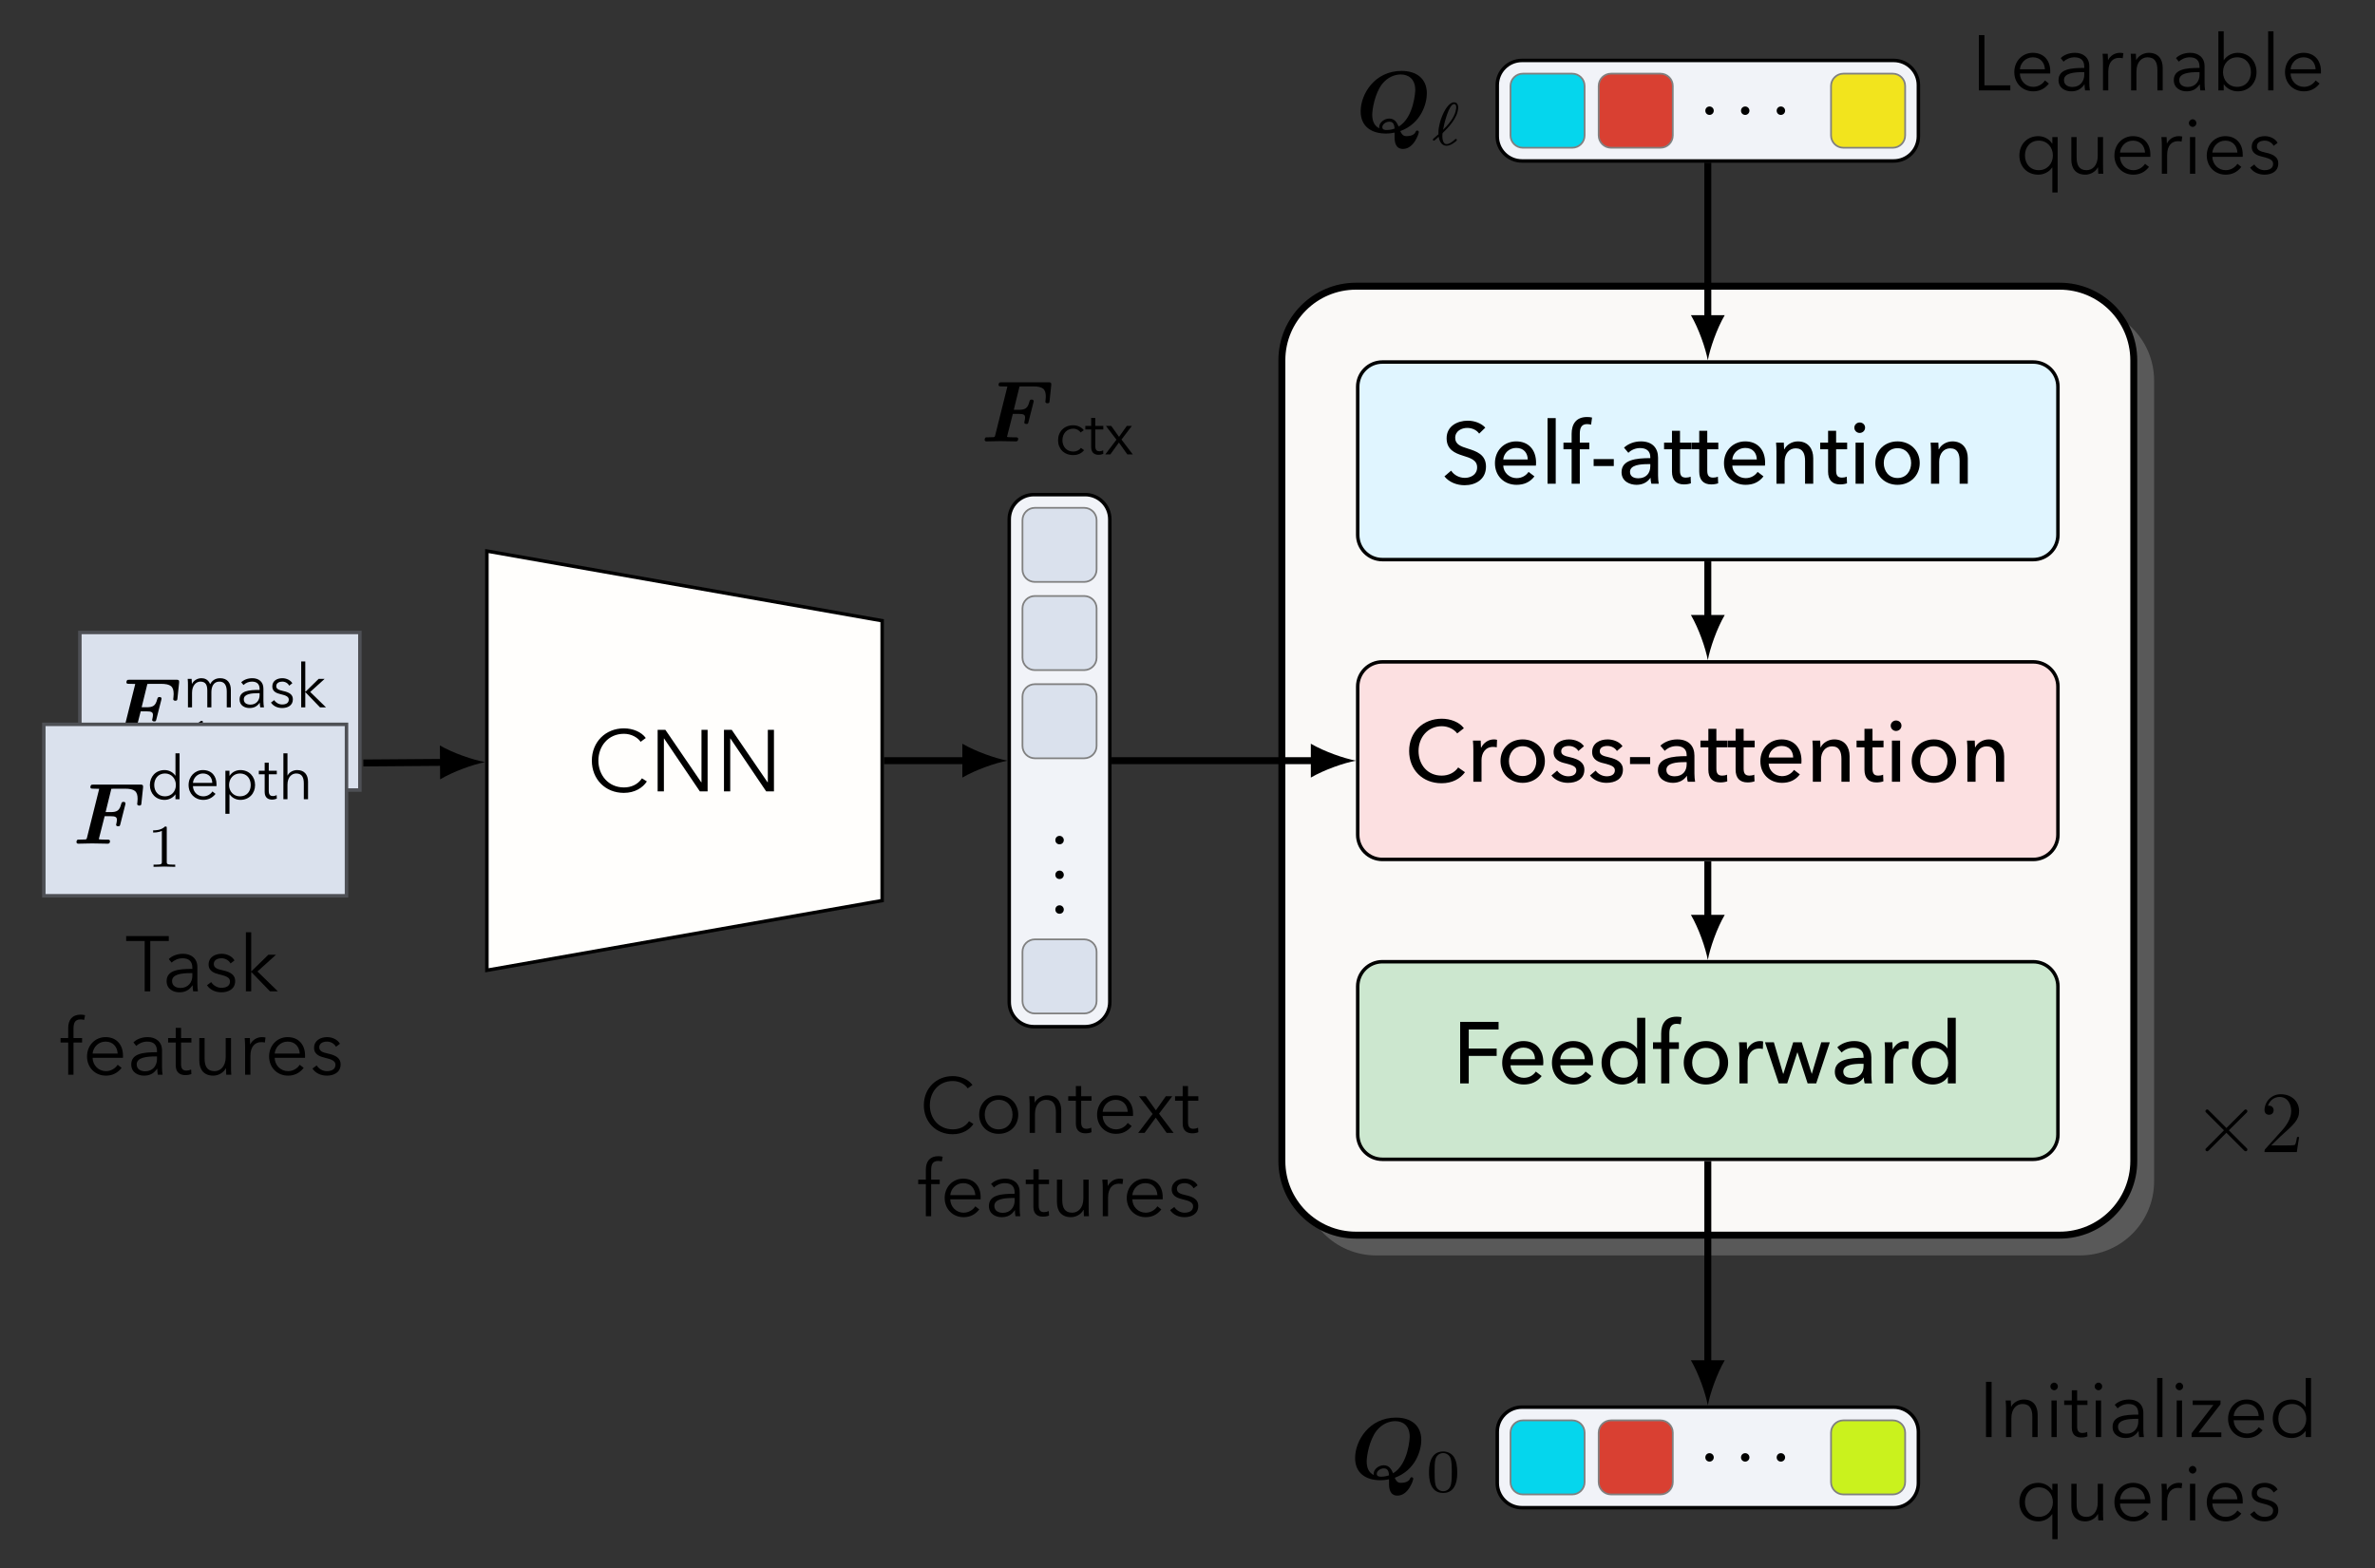 <?xml version="1.0" encoding="UTF-8"?>
<svg xmlns="http://www.w3.org/2000/svg" xmlns:xlink="http://www.w3.org/1999/xlink" width="272.51" height="179.976" viewBox="0 0 272.51 179.976">
<rect x="0" y="0" width="272.51" height="179.976" fill="#333333" stroke="none"/>
<defs>
<g>
<g id="glyph-0-0">
<path d="M 3.875 -2.766 L 1.891 -4.75 C 1.766 -4.875 1.75 -4.891 1.672 -4.891 C 1.562 -4.891 1.469 -4.812 1.469 -4.688 C 1.469 -4.625 1.484 -4.609 1.594 -4.5 L 3.594 -2.5 L 1.594 -0.484 C 1.484 -0.375 1.469 -0.359 1.469 -0.297 C 1.469 -0.172 1.562 -0.094 1.672 -0.094 C 1.75 -0.094 1.766 -0.109 1.891 -0.234 L 3.875 -2.219 L 5.938 -0.156 C 5.953 -0.141 6.016 -0.094 6.078 -0.094 C 6.203 -0.094 6.281 -0.172 6.281 -0.297 C 6.281 -0.312 6.281 -0.344 6.25 -0.406 C 6.234 -0.422 4.656 -1.984 4.156 -2.5 L 5.984 -4.312 C 6.031 -4.375 6.188 -4.5 6.234 -4.562 C 6.234 -4.578 6.281 -4.625 6.281 -4.688 C 6.281 -4.812 6.203 -4.891 6.078 -4.891 C 6 -4.891 5.969 -4.859 5.859 -4.75 Z M 3.875 -2.766 "/>
</g>
<g id="glyph-1-0">
<path d="M 1.266 -0.766 L 2.328 -1.797 C 3.875 -3.172 4.469 -3.703 4.469 -4.703 C 4.469 -5.844 3.578 -6.641 2.359 -6.641 C 1.234 -6.641 0.5 -5.719 0.5 -4.828 C 0.5 -4.281 1 -4.281 1.031 -4.281 C 1.203 -4.281 1.547 -4.391 1.547 -4.812 C 1.547 -5.062 1.359 -5.328 1.016 -5.328 C 0.938 -5.328 0.922 -5.328 0.891 -5.312 C 1.109 -5.969 1.656 -6.328 2.234 -6.328 C 3.141 -6.328 3.562 -5.516 3.562 -4.703 C 3.562 -3.906 3.078 -3.125 2.516 -2.5 L 0.609 -0.375 C 0.5 -0.266 0.5 -0.234 0.5 0 L 4.203 0 L 4.469 -1.734 L 4.234 -1.734 C 4.172 -1.438 4.109 -1 4 -0.844 C 3.938 -0.766 3.281 -0.766 3.062 -0.766 Z M 1.266 -0.766 "/>
</g>
<g id="glyph-2-0">
<path d="M 5.062 -6.438 C 4.625 -6.922 3.859 -7.234 3.047 -7.234 C 1.875 -7.234 0.625 -6.625 0.625 -5.219 C 0.625 -3.922 1.562 -3.516 2.453 -3.234 C 3.344 -2.953 4.125 -2.734 4.125 -1.875 C 4.125 -1.031 3.375 -0.672 2.719 -0.672 C 2.062 -0.672 1.469 -1 1.141 -1.5 L 0.375 -0.844 C 0.906 -0.172 1.797 0.172 2.688 0.172 C 3.953 0.172 5.141 -0.5 5.141 -1.969 C 5.141 -3.375 4 -3.734 3.062 -4.031 C 2.266 -4.281 1.609 -4.5 1.609 -5.266 C 1.609 -6.062 2.359 -6.406 2.984 -6.406 C 3.578 -6.406 4.094 -6.141 4.359 -5.75 Z M 5.062 -6.438 "/>
</g>
<g id="glyph-2-1">
<path d="M 1.453 -2.781 C 1.516 -3.516 2.141 -4.109 2.938 -4.109 C 3.812 -4.109 4.25 -3.531 4.266 -2.781 Z M 5.219 -2.406 C 5.219 -3.906 4.344 -4.859 2.938 -4.859 C 1.562 -4.859 0.5 -3.828 0.5 -2.359 C 0.5 -0.875 1.562 0.125 2.984 0.125 C 3.828 0.125 4.516 -0.172 5.031 -0.844 L 4.359 -1.359 C 4.094 -0.969 3.625 -0.641 2.984 -0.641 C 2.156 -0.641 1.484 -1.281 1.453 -2.078 L 5.203 -2.078 C 5.219 -2.188 5.219 -2.297 5.219 -2.406 Z M 5.219 -2.406 "/>
</g>
<g id="glyph-2-2">
<path d="M 1.766 -7.531 L 0.828 -7.531 L 0.828 0 L 1.766 0 Z M 1.766 -7.531 "/>
</g>
<g id="glyph-2-3">
<path d="M 3.031 -4.719 L 1.938 -4.719 L 1.938 -5.719 C 1.938 -6.297 2.062 -6.844 2.766 -6.844 C 2.953 -6.844 3.094 -6.812 3.234 -6.781 L 3.344 -7.594 C 3.172 -7.641 2.984 -7.656 2.766 -7.656 C 1.484 -7.656 1 -6.812 1 -5.719 L 1 -4.719 L 0.062 -4.719 L 0.062 -3.953 L 1 -3.953 L 1 0 L 1.938 0 L 1.938 -3.953 L 3.031 -3.953 Z M 3.031 -4.719 "/>
</g>
<g id="glyph-2-4">
<path d="M 2.75 -2.828 L 0.438 -2.828 L 0.438 -2.031 L 2.75 -2.031 Z M 2.75 -2.828 "/>
</g>
<g id="glyph-2-5">
<path d="M 3.75 -2.938 C 2.156 -2.938 0.453 -2.766 0.453 -1.328 C 0.453 -0.25 1.422 0.125 2.172 0.125 C 2.875 0.125 3.422 -0.172 3.766 -0.672 L 3.781 -0.672 C 3.781 -0.453 3.812 -0.203 3.875 0 L 4.719 0 C 4.672 -0.234 4.641 -0.625 4.641 -0.938 L 4.641 -3 C 4.641 -4.047 4.031 -4.859 2.672 -4.859 C 1.906 -4.859 1.203 -4.578 0.734 -4.141 L 1.234 -3.547 C 1.562 -3.875 2.047 -4.094 2.578 -4.094 C 3.281 -4.094 3.75 -3.766 3.75 -3.062 Z M 3.75 -2.25 L 3.75 -2 C 3.75 -1.203 3.266 -0.625 2.375 -0.625 C 1.906 -0.625 1.422 -0.797 1.422 -1.359 C 1.422 -2.156 2.594 -2.25 3.516 -2.25 Z M 3.75 -2.25 "/>
</g>
<g id="glyph-2-6">
<path d="M 3.125 -4.719 L 1.859 -4.719 L 1.859 -6.078 L 0.938 -6.078 L 0.938 -4.719 L 0.031 -4.719 L 0.031 -3.953 L 0.938 -3.953 L 0.938 -1.391 C 0.938 -0.422 1.422 0.078 2.312 0.078 C 2.609 0.078 2.891 0.031 3.109 -0.047 L 3.078 -0.812 C 2.922 -0.734 2.703 -0.703 2.531 -0.703 C 2.062 -0.703 1.859 -0.922 1.859 -1.5 L 1.859 -3.953 L 3.125 -3.953 Z M 3.125 -4.719 "/>
</g>
<g id="glyph-2-7">
<path d="M 0.766 -4.719 C 0.797 -4.422 0.812 -3.953 0.812 -3.703 L 0.812 0 L 1.75 0 L 1.75 -2.516 C 1.75 -3.453 2.266 -4.062 3.016 -4.062 C 3.875 -4.062 4.094 -3.391 4.094 -2.625 L 4.094 0 L 5.031 0 L 5.031 -2.938 C 5.031 -3.984 4.469 -4.859 3.266 -4.859 C 2.578 -4.859 1.953 -4.453 1.719 -3.953 L 1.688 -3.953 C 1.688 -4.141 1.672 -4.484 1.656 -4.719 Z M 0.766 -4.719 "/>
</g>
<g id="glyph-2-8">
<path d="M 1.75 -4.719 L 0.812 -4.719 L 0.812 0 L 1.75 0 Z M 1.906 -6.438 C 1.906 -6.781 1.625 -7.031 1.281 -7.031 C 0.953 -7.031 0.672 -6.766 0.672 -6.438 C 0.672 -6.094 0.953 -5.828 1.281 -5.828 C 1.625 -5.828 1.906 -6.094 1.906 -6.438 Z M 1.906 -6.438 "/>
</g>
<g id="glyph-2-9">
<path d="M 5.594 -2.375 C 5.594 -3.828 4.484 -4.859 3.047 -4.859 C 1.594 -4.859 0.5 -3.828 0.5 -2.375 C 0.5 -0.922 1.594 0.125 3.047 0.125 C 4.484 0.125 5.594 -0.922 5.594 -2.375 Z M 4.609 -2.375 C 4.609 -1.469 4.062 -0.656 3.047 -0.656 C 2.031 -0.656 1.469 -1.469 1.469 -2.375 C 1.469 -3.266 2.031 -4.078 3.047 -4.078 C 4.062 -4.078 4.609 -3.266 4.609 -2.375 Z M 4.609 -2.375 "/>
</g>
<g id="glyph-2-10">
<path d="M 6.125 -1.641 C 5.703 -1.031 5.016 -0.703 4.234 -0.703 C 2.609 -0.703 1.578 -1.953 1.578 -3.531 C 1.578 -5.078 2.625 -6.375 4.25 -6.375 C 4.984 -6.375 5.672 -6.016 6.016 -5.547 L 6.781 -6.141 C 6.266 -6.859 5.219 -7.234 4.25 -7.234 C 2.109 -7.234 0.5 -5.734 0.5 -3.531 C 0.5 -1.359 2.047 0.172 4.219 0.172 C 5.453 0.172 6.359 -0.344 6.906 -1.094 Z M 6.125 -1.641 "/>
</g>
<g id="glyph-2-11">
<path d="M 0.812 -3.703 L 0.812 0 L 1.75 0 L 1.75 -2.484 C 1.75 -3.266 2.172 -4 3.078 -4 C 3.219 -4 3.375 -3.984 3.5 -3.953 L 3.531 -4.812 C 3.422 -4.844 3.297 -4.859 3.172 -4.859 C 2.531 -4.859 1.984 -4.469 1.719 -3.922 L 1.688 -3.922 C 1.688 -4.125 1.672 -4.484 1.656 -4.719 L 0.766 -4.719 C 0.797 -4.422 0.812 -3.953 0.812 -3.703 Z M 0.812 -3.703 "/>
</g>
<g id="glyph-2-12">
<path d="M 4 -4.078 C 3.672 -4.578 2.953 -4.859 2.297 -4.859 C 1.391 -4.859 0.516 -4.422 0.516 -3.406 C 0.516 -2.516 1.25 -2.25 1.891 -2.109 C 2.688 -1.906 3.125 -1.75 3.125 -1.312 C 3.125 -0.797 2.656 -0.625 2.188 -0.625 C 1.656 -0.625 1.172 -0.922 0.922 -1.281 L 0.266 -0.719 C 0.703 -0.156 1.453 0.125 2.156 0.125 C 3.125 0.125 4.047 -0.281 4.047 -1.391 C 4.047 -2.219 3.359 -2.594 2.469 -2.797 C 1.75 -2.953 1.391 -3.094 1.391 -3.5 C 1.391 -3.953 1.828 -4.109 2.266 -4.109 C 2.734 -4.109 3.156 -3.875 3.359 -3.531 Z M 4 -4.078 "/>
</g>
<g id="glyph-2-13">
<path d="M 1.844 -3.156 L 5.047 -3.156 L 5.047 -4 L 1.844 -4 L 1.844 -6.188 L 5.266 -6.188 L 5.266 -7.062 L 0.859 -7.062 L 0.859 0 L 1.844 0 Z M 1.844 -3.156 "/>
</g>
<g id="glyph-2-14">
<path d="M 4.578 -0.75 L 4.594 -0.75 L 4.594 0 L 5.5 0 L 5.5 -7.531 L 4.562 -7.531 L 4.562 -4.016 L 4.547 -4.016 C 4.219 -4.469 3.625 -4.859 2.859 -4.859 C 1.453 -4.859 0.484 -3.766 0.484 -2.375 C 0.484 -0.984 1.422 0.125 2.875 0.125 C 3.531 0.125 4.219 -0.172 4.578 -0.75 Z M 1.469 -2.375 C 1.469 -3.266 2 -4.078 3.031 -4.078 C 3.984 -4.078 4.625 -3.266 4.625 -2.359 C 4.625 -1.453 3.984 -0.656 3.031 -0.656 C 2 -0.656 1.469 -1.484 1.469 -2.375 Z M 1.469 -2.375 "/>
</g>
<g id="glyph-2-15">
<path d="M 0.141 -4.719 L 1.719 0 L 2.688 0 L 3.844 -3.547 L 3.875 -3.547 L 5.031 0 L 6.016 0 L 7.578 -4.719 L 6.594 -4.719 L 5.516 -1.109 L 5.5 -1.109 L 4.359 -4.719 L 3.375 -4.719 L 2.25 -1.109 L 2.219 -1.109 L 1.156 -4.719 Z M 0.141 -4.719 "/>
</g>
<g id="glyph-3-0">
<path d="M 1.656 -0.438 C 1.656 -0.688 1.453 -0.922 1.172 -0.922 C 0.875 -0.922 0.688 -0.688 0.688 -0.438 C 0.688 -0.172 0.875 0.047 1.172 0.047 C 1.453 0.047 1.656 -0.172 1.656 -0.438 Z M 1.656 -0.438 "/>
</g>
<g id="glyph-3-1">
<path d="M 5.688 -1.344 C 5.25 -0.688 4.547 -0.406 3.828 -0.406 C 2.188 -0.406 1.188 -1.688 1.188 -3.172 C 1.188 -4.656 2.172 -5.953 3.828 -5.953 C 4.625 -5.953 5.266 -5.531 5.531 -5.109 L 6.078 -5.5 C 5.625 -6.125 4.75 -6.516 3.812 -6.516 C 1.922 -6.516 0.5 -5.109 0.5 -3.172 C 0.5 -1.25 1.891 0.156 3.812 0.156 C 4.953 0.156 5.766 -0.391 6.188 -1.016 Z M 5.688 -1.344 "/>
</g>
<g id="glyph-3-2">
<path d="M 4.984 -2.094 C 4.984 -3.359 4.047 -4.312 2.734 -4.312 C 1.438 -4.312 0.5 -3.359 0.5 -2.094 C 0.5 -0.828 1.438 0.109 2.734 0.109 C 4.047 0.109 4.984 -0.828 4.984 -2.094 Z M 4.328 -2.094 C 4.328 -1.156 3.719 -0.406 2.734 -0.406 C 1.766 -0.406 1.141 -1.156 1.141 -2.094 C 1.141 -3.047 1.766 -3.797 2.734 -3.797 C 3.719 -3.797 4.328 -3.047 4.328 -2.094 Z M 4.328 -2.094 "/>
</g>
<g id="glyph-3-3">
<path d="M 0.766 -4.203 C 0.797 -3.906 0.812 -3.5 0.812 -3.281 L 0.812 0 L 1.422 0 L 1.422 -2.156 C 1.422 -3.281 2.047 -3.797 2.688 -3.797 C 3.562 -3.797 3.828 -3.203 3.828 -2.328 L 3.828 0 L 4.438 0 L 4.438 -2.578 C 4.438 -3.609 3.906 -4.312 2.844 -4.312 C 2.25 -4.312 1.641 -3.969 1.406 -3.484 L 1.391 -3.484 C 1.391 -3.656 1.375 -3.969 1.359 -4.203 Z M 0.766 -4.203 "/>
</g>
<g id="glyph-3-4">
<path d="M 2.703 -4.203 L 1.516 -4.203 L 1.516 -5.375 L 0.906 -5.375 L 0.906 -4.203 L 0.031 -4.203 L 0.031 -3.688 L 0.906 -3.688 L 0.906 -1.062 C 0.906 -0.141 1.531 0.047 1.984 0.047 C 2.266 0.047 2.484 0.016 2.703 -0.078 L 2.672 -0.594 C 2.516 -0.516 2.312 -0.469 2.141 -0.469 C 1.781 -0.469 1.516 -0.609 1.516 -1.234 L 1.516 -3.688 L 2.703 -3.688 Z M 2.703 -4.203 "/>
</g>
<g id="glyph-3-5">
<path d="M 1.141 -2.422 C 1.203 -3.141 1.797 -3.797 2.625 -3.797 C 3.484 -3.797 3.969 -3.203 4.016 -2.422 Z M 4.625 -2.219 C 4.625 -3.375 3.938 -4.312 2.625 -4.312 C 1.422 -4.312 0.5 -3.359 0.5 -2.094 C 0.5 -0.828 1.422 0.109 2.672 0.109 C 3.359 0.109 3.984 -0.156 4.469 -0.781 L 4.016 -1.141 C 3.781 -0.766 3.297 -0.406 2.672 -0.406 C 1.812 -0.406 1.156 -1.094 1.141 -1.938 L 4.625 -1.938 C 4.625 -2.047 4.625 -2.141 4.625 -2.219 Z M 4.625 -2.219 "/>
</g>
<g id="glyph-3-6">
<path d="M 0.141 0 L 0.875 0 L 2.156 -1.75 L 3.406 0 L 4.203 0 L 2.531 -2.203 L 4.047 -4.203 L 3.312 -4.203 L 2.172 -2.594 L 1.016 -4.203 L 0.234 -4.203 L 1.797 -2.172 Z M 0.141 0 "/>
</g>
<g id="glyph-3-7">
<path d="M 2.578 -4.203 L 1.594 -4.203 L 1.594 -5.281 C 1.594 -5.891 1.734 -6.344 2.391 -6.344 C 2.547 -6.344 2.688 -6.328 2.812 -6.281 L 2.922 -6.828 C 2.766 -6.875 2.562 -6.891 2.406 -6.891 C 1.453 -6.891 0.984 -6.297 0.984 -5.344 L 0.984 -4.203 L 0.109 -4.203 L 0.109 -3.688 L 0.984 -3.688 L 0.984 0 L 1.594 0 L 1.594 -3.688 L 2.578 -3.688 Z M 2.578 -4.203 "/>
</g>
<g id="glyph-3-8">
<path d="M 3.453 -2.578 C 1.922 -2.578 0.5 -2.453 0.5 -1.172 C 0.5 -0.234 1.312 0.109 1.953 0.109 C 2.625 0.109 3.078 -0.125 3.469 -0.688 L 3.484 -0.688 C 3.484 -0.453 3.516 -0.203 3.547 0 L 4.094 0 C 4.047 -0.234 4.031 -0.625 4.031 -0.938 L 4.031 -2.781 C 4.031 -3.797 3.297 -4.312 2.391 -4.312 C 1.672 -4.312 1.078 -4.047 0.75 -3.703 L 1.078 -3.297 C 1.375 -3.594 1.844 -3.797 2.328 -3.797 C 3.062 -3.797 3.453 -3.438 3.453 -2.703 Z M 3.453 -2.094 L 3.453 -1.781 C 3.453 -1.047 2.969 -0.391 2.109 -0.391 C 1.625 -0.391 1.125 -0.594 1.125 -1.188 C 1.125 -1.984 2.281 -2.094 3.281 -2.094 Z M 3.453 -2.094 "/>
</g>
<g id="glyph-3-9">
<path d="M 4.438 0 C 4.406 -0.281 4.406 -0.703 4.406 -0.922 L 4.406 -4.203 L 3.797 -4.203 L 3.797 -2.047 C 3.797 -0.922 3.172 -0.406 2.516 -0.406 C 1.641 -0.406 1.375 -1 1.375 -1.875 L 1.375 -4.203 L 0.766 -4.203 L 0.766 -1.625 C 0.766 -0.578 1.297 0.109 2.375 0.109 C 2.953 0.109 3.562 -0.234 3.797 -0.719 L 3.828 -0.719 C 3.828 -0.531 3.844 -0.219 3.859 0 Z M 4.438 0 "/>
</g>
<g id="glyph-3-10">
<path d="M 0.812 -3.281 L 0.812 0 L 1.422 0 L 1.422 -2.156 C 1.422 -3.281 2 -3.734 2.641 -3.734 C 2.812 -3.734 3 -3.719 3.078 -3.688 L 3.156 -4.266 C 3.031 -4.297 2.906 -4.312 2.75 -4.312 C 2.156 -4.312 1.641 -3.969 1.406 -3.484 L 1.391 -3.484 C 1.391 -3.656 1.375 -3.969 1.359 -4.203 L 0.766 -4.203 C 0.797 -3.906 0.812 -3.5 0.812 -3.281 Z M 0.812 -3.281 "/>
</g>
<g id="glyph-3-11">
<path d="M 3.5 -3.547 C 3.234 -4.031 2.625 -4.312 2.031 -4.312 C 1.281 -4.312 0.531 -3.938 0.531 -3.078 C 0.531 -2.281 1.25 -2.078 1.734 -1.953 C 2.531 -1.766 2.984 -1.594 2.984 -1.141 C 2.984 -0.594 2.516 -0.406 1.984 -0.406 C 1.5 -0.406 1.047 -0.703 0.828 -1.062 L 0.344 -0.703 C 0.719 -0.141 1.359 0.109 2 0.109 C 2.766 0.109 3.578 -0.234 3.578 -1.188 C 3.578 -1.844 3.109 -2.219 2.125 -2.422 C 1.438 -2.562 1.125 -2.75 1.125 -3.141 C 1.125 -3.609 1.562 -3.797 2.016 -3.797 C 2.469 -3.797 2.859 -3.547 3.047 -3.203 Z M 3.5 -3.547 "/>
</g>
<g id="glyph-3-12">
<path d="M 2.875 -5.781 L 5 -5.781 L 5 -6.344 L 0.109 -6.344 L 0.109 -5.781 L 2.234 -5.781 L 2.234 0 L 2.875 0 Z M 2.875 -5.781 "/>
</g>
<g id="glyph-3-13">
<path d="M 1.438 -6.781 L 0.828 -6.781 L 0.828 0 L 1.438 0 L 1.438 -2.203 L 1.469 -2.203 L 3.594 0 L 4.5 0 L 2.156 -2.281 L 4.281 -4.203 L 3.406 -4.203 L 1.469 -2.312 L 1.438 -2.312 Z M 1.438 -6.781 "/>
</g>
<g id="glyph-3-14">
<path d="M 1.484 -6.344 L 0.844 -6.344 L 0.844 0 L 4.453 0 L 4.453 -0.578 L 1.484 -0.578 Z M 1.484 -6.344 "/>
</g>
<g id="glyph-3-15">
<path d="M 1.453 -0.703 C 1.812 -0.172 2.438 0.109 3.047 0.109 C 4.344 0.109 5.203 -0.859 5.203 -2.094 C 5.203 -3.344 4.344 -4.312 3.047 -4.312 C 2.438 -4.312 1.812 -4.016 1.453 -3.469 L 1.438 -3.469 L 1.438 -6.781 L 0.828 -6.781 L 0.828 0 L 1.438 0 L 1.438 -0.703 Z M 4.562 -2.094 C 4.562 -1.172 3.984 -0.406 2.984 -0.406 C 2.031 -0.406 1.359 -1.141 1.359 -2.094 C 1.359 -3.062 2.031 -3.797 2.984 -3.797 C 3.984 -3.797 4.562 -3.031 4.562 -2.094 Z M 4.562 -2.094 "/>
</g>
<g id="glyph-3-16">
<path d="M 1.438 -6.781 L 0.828 -6.781 L 0.828 0 L 1.438 0 Z M 1.438 -6.781 "/>
</g>
<g id="glyph-3-17">
<path d="M 4.281 -0.703 L 4.281 2.156 L 4.891 2.156 L 4.891 -4.203 L 4.281 -4.203 L 4.281 -3.469 L 4.25 -3.469 C 3.906 -4.016 3.281 -4.312 2.672 -4.312 C 1.359 -4.312 0.5 -3.344 0.5 -2.094 C 0.5 -0.859 1.359 0.109 2.672 0.109 C 3.281 0.109 3.906 -0.188 4.25 -0.703 Z M 1.141 -2.094 C 1.141 -3.031 1.719 -3.797 2.734 -3.797 C 3.672 -3.797 4.344 -3.062 4.344 -2.094 C 4.344 -1.141 3.672 -0.406 2.734 -0.406 C 1.719 -0.406 1.141 -1.172 1.141 -2.094 Z M 1.141 -2.094 "/>
</g>
<g id="glyph-3-18">
<path d="M 1.422 -4.203 L 0.812 -4.203 L 0.812 0 L 1.422 0 Z M 1.547 -5.812 C 1.547 -6.062 1.344 -6.25 1.125 -6.25 C 0.906 -6.25 0.688 -6.062 0.688 -5.812 C 0.688 -5.562 0.906 -5.375 1.125 -5.375 C 1.344 -5.375 1.547 -5.562 1.547 -5.812 Z M 1.547 -5.812 "/>
</g>
<g id="glyph-3-19">
<path d="M 1.484 -6.344 L 0.844 -6.344 L 0.844 0 L 1.484 0 Z M 1.484 -6.344 "/>
</g>
<g id="glyph-3-20">
<path d="M 3.594 -4.203 L 0.406 -4.203 L 0.406 -3.688 L 2.781 -3.688 L 0.281 -0.438 L 0.281 0 L 3.688 0 L 3.688 -0.531 L 1.078 -0.531 L 3.594 -3.766 Z M 3.594 -4.203 "/>
</g>
<g id="glyph-3-21">
<path d="M 4.266 -0.703 L 4.281 -0.703 L 4.281 0 L 4.891 0 L 4.891 -6.781 L 4.281 -6.781 L 4.281 -3.469 L 4.266 -3.469 C 3.906 -4.016 3.281 -4.312 2.672 -4.312 C 1.359 -4.312 0.5 -3.344 0.5 -2.094 C 0.5 -0.859 1.359 0.109 2.672 0.109 C 3.281 0.109 3.906 -0.172 4.266 -0.703 Z M 1.141 -2.094 C 1.141 -3.031 1.719 -3.797 2.734 -3.797 C 3.672 -3.797 4.344 -3.062 4.344 -2.094 C 4.344 -1.141 3.672 -0.406 2.734 -0.406 C 1.719 -0.406 1.141 -1.172 1.141 -2.094 Z M 1.141 -2.094 "/>
</g>
<g id="glyph-4-0">
<path d="M 3.656 -3.156 L 4.297 -3.156 C 4.891 -3.156 5.062 -3.062 5.062 -2.734 C 5.062 -2.625 5.031 -2.438 5 -2.312 C 4.984 -2.25 4.969 -2.188 4.969 -2.172 C 4.969 -2.031 5.109 -2 5.203 -2 C 5.391 -2 5.406 -2.047 5.453 -2.234 L 6.016 -4.453 C 6.047 -4.578 6.047 -4.609 6.047 -4.609 C 6.047 -4.797 5.859 -4.797 5.812 -4.797 C 5.625 -4.797 5.609 -4.719 5.547 -4.531 C 5.359 -3.781 5.047 -3.625 4.328 -3.625 L 3.766 -3.625 L 4.422 -6.297 C 4.562 -6.312 4.672 -6.312 4.766 -6.312 L 5.953 -6.312 C 7.094 -6.312 7.438 -6.016 7.438 -5.141 C 7.438 -4.906 7.391 -4.609 7.391 -4.562 C 7.391 -4.375 7.594 -4.375 7.641 -4.375 C 7.844 -4.375 7.859 -4.469 7.875 -4.656 L 8.062 -6.438 L 8.062 -6.594 C 8.062 -6.781 7.891 -6.781 7.734 -6.781 L 2.375 -6.781 C 2.156 -6.781 2.156 -6.766 2.109 -6.734 C 2.031 -6.672 2.016 -6.5 2.016 -6.484 C 2.016 -6.312 2.156 -6.312 2.422 -6.312 C 2.625 -6.312 2.828 -6.297 3.031 -6.297 L 1.625 -0.672 C 1.578 -0.516 1.578 -0.5 1.391 -0.484 C 1.219 -0.469 1.031 -0.469 0.875 -0.469 C 0.609 -0.469 0.594 -0.469 0.547 -0.453 C 0.422 -0.375 0.422 -0.219 0.422 -0.172 C 0.422 -0.172 0.422 0 0.641 0 C 0.891 0 1.156 -0.016 1.406 -0.016 C 1.672 -0.016 1.938 -0.031 2.219 -0.031 C 2.516 -0.031 2.812 -0.016 3.109 -0.016 C 3.406 -0.016 3.688 0 3.969 0 C 4.094 0 4.266 0 4.266 -0.297 C 4.266 -0.469 4.094 -0.469 3.938 -0.469 L 3.609 -0.469 C 3.234 -0.469 3.078 -0.484 2.984 -0.516 Z M 3.656 -3.156 "/>
</g>
<g id="glyph-4-1">
<path d="M 4.422 0.562 C 4.422 1.078 4.5 1.938 5.391 1.938 C 6.625 1.938 7.203 0.203 7.203 0 C 7.203 -0.094 7.125 -0.172 7.016 -0.172 C 6.891 -0.172 6.859 -0.078 6.844 -0.031 C 6.656 0.469 5.906 0.469 5.812 0.469 C 5.594 0.469 5.328 0.469 5.078 -0.109 C 7.5 -1 8.125 -3.297 8.125 -4.438 C 8.125 -6.125 6.953 -7.016 5.219 -7.016 C 2.141 -7.016 0.531 -4.359 0.531 -2.375 C 0.531 -0.625 1.781 0.172 3.438 0.172 C 3.562 0.172 3.922 0.172 4.422 0.062 Z M 2.672 -0.422 C 2.047 -0.734 1.859 -1.328 1.859 -2 C 1.859 -2.578 2.141 -4.391 2.984 -5.5 C 3.625 -6.312 4.469 -6.609 5.125 -6.609 C 5.984 -6.609 6.797 -6.125 6.797 -4.812 C 6.797 -4.75 6.672 -1.688 4.891 -0.625 C 4.688 -1.109 4.422 -1.547 3.812 -1.547 C 3.266 -1.547 2.656 -1.109 2.656 -0.562 C 2.656 -0.484 2.656 -0.469 2.672 -0.422 Z M 4.422 -0.391 C 4.344 -0.359 3.953 -0.234 3.531 -0.234 C 3.359 -0.234 3.016 -0.234 3.016 -0.562 C 3.016 -0.875 3.406 -1.188 3.812 -1.188 C 4.078 -1.188 4.391 -1.109 4.422 -0.391 Z M 4.422 -0.391 "/>
</g>
<g id="glyph-5-0">
<path d="M 3.344 -2.781 C 3.062 -3.156 2.578 -3.344 2.125 -3.344 C 1.078 -3.344 0.391 -2.609 0.391 -1.625 C 0.391 -0.641 1.078 0.078 2.125 0.078 C 2.703 0.078 3.094 -0.141 3.375 -0.484 L 3.016 -0.75 C 2.828 -0.5 2.547 -0.328 2.125 -0.328 C 1.375 -0.328 0.891 -0.891 0.891 -1.625 C 0.891 -2.375 1.375 -2.953 2.141 -2.953 C 2.5 -2.953 2.828 -2.766 2.969 -2.516 Z M 3.344 -2.781 "/>
</g>
<g id="glyph-5-1">
<path d="M 2.094 -3.266 L 1.172 -3.266 L 1.172 -4.188 L 0.703 -4.188 L 0.703 -3.266 L 0.031 -3.266 L 0.031 -2.859 L 0.703 -2.859 L 0.703 -0.828 C 0.703 -0.109 1.188 0.047 1.547 0.047 C 1.75 0.047 1.938 0 2.094 -0.062 L 2.078 -0.469 C 1.953 -0.406 1.797 -0.359 1.672 -0.359 C 1.375 -0.359 1.172 -0.469 1.172 -0.969 L 1.172 -2.859 L 2.094 -2.859 Z M 2.094 -3.266 "/>
</g>
<g id="glyph-5-2">
<path d="M 0.109 0 L 0.688 0 L 1.672 -1.359 L 2.641 0 L 3.266 0 L 1.969 -1.703 L 3.156 -3.266 L 2.578 -3.266 L 1.688 -2.016 L 0.797 -3.266 L 0.188 -3.266 L 1.391 -1.688 Z M 0.109 0 "/>
</g>
<g id="glyph-5-3">
<path d="M 1.094 -2.703 L 1.078 -2.703 C 1.078 -2.844 1.062 -3.094 1.047 -3.266 L 0.594 -3.266 C 0.625 -3.031 0.625 -2.719 0.625 -2.547 L 0.625 0 L 1.094 0 L 1.094 -1.672 C 1.094 -2.547 1.594 -2.953 2.047 -2.953 C 2.688 -2.953 2.844 -2.531 2.844 -1.906 L 2.844 0 L 3.312 0 L 3.312 -1.734 C 3.312 -2.344 3.547 -2.953 4.234 -2.953 C 4.844 -2.953 5.078 -2.484 5.078 -1.812 L 5.078 0 L 5.547 0 L 5.547 -2 C 5.547 -2.812 5.141 -3.344 4.312 -3.344 C 3.797 -3.344 3.391 -3.094 3.172 -2.656 C 2.953 -3.219 2.516 -3.344 2.172 -3.344 C 1.703 -3.344 1.281 -3.078 1.094 -2.703 Z M 1.094 -2.703 "/>
</g>
<g id="glyph-5-4">
<path d="M 2.688 -2 C 1.484 -2 0.391 -1.906 0.391 -0.906 C 0.391 -0.188 1.016 0.078 1.516 0.078 C 2.031 0.078 2.391 -0.094 2.703 -0.531 C 2.703 -0.359 2.734 -0.156 2.766 0 L 3.188 0 C 3.156 -0.188 3.125 -0.484 3.125 -0.734 L 3.125 -2.156 C 3.125 -2.953 2.562 -3.344 1.859 -3.344 C 1.297 -3.344 0.844 -3.141 0.578 -2.875 L 0.844 -2.562 C 1.078 -2.797 1.422 -2.953 1.812 -2.953 C 2.375 -2.953 2.688 -2.672 2.688 -2.109 Z M 2.688 -1.625 L 2.688 -1.391 C 2.688 -0.812 2.312 -0.312 1.641 -0.312 C 1.266 -0.312 0.875 -0.453 0.875 -0.922 C 0.875 -1.547 1.766 -1.625 2.547 -1.625 Z M 2.688 -1.625 "/>
</g>
<g id="glyph-5-5">
<path d="M 2.719 -2.766 C 2.516 -3.125 2.031 -3.344 1.578 -3.344 C 0.984 -3.344 0.422 -3.062 0.422 -2.391 C 0.422 -1.781 0.969 -1.609 1.359 -1.516 C 1.969 -1.375 2.312 -1.234 2.312 -0.891 C 2.312 -0.469 1.953 -0.328 1.547 -0.328 C 1.156 -0.328 0.812 -0.547 0.641 -0.828 L 0.266 -0.547 C 0.562 -0.109 1.062 0.078 1.547 0.078 C 2.156 0.078 2.781 -0.188 2.781 -0.922 C 2.781 -1.438 2.422 -1.719 1.656 -1.875 C 1.109 -2 0.875 -2.125 0.875 -2.438 C 0.875 -2.797 1.219 -2.953 1.562 -2.953 C 1.922 -2.953 2.219 -2.766 2.359 -2.484 Z M 2.719 -2.766 "/>
</g>
<g id="glyph-5-6">
<path d="M 1.109 -5.266 L 0.641 -5.266 L 0.641 0 L 1.109 0 L 1.109 -1.719 L 1.141 -1.719 L 2.797 0 L 3.484 0 L 1.672 -1.766 L 3.328 -3.266 L 2.641 -3.266 L 1.141 -1.797 L 1.109 -1.797 Z M 1.109 -5.266 "/>
</g>
<g id="glyph-5-7">
<path d="M 3.312 -0.547 L 3.328 -0.547 L 3.328 0 L 3.797 0 L 3.797 -5.266 L 3.328 -5.266 L 3.328 -2.703 L 3.312 -2.703 C 3.031 -3.125 2.547 -3.344 2.078 -3.344 C 1.062 -3.344 0.391 -2.594 0.391 -1.625 C 0.391 -0.672 1.062 0.078 2.078 0.078 C 2.547 0.078 3.031 -0.141 3.312 -0.547 Z M 0.891 -1.625 C 0.891 -2.359 1.344 -2.953 2.125 -2.953 C 2.859 -2.953 3.375 -2.375 3.375 -1.625 C 3.375 -0.891 2.859 -0.328 2.125 -0.328 C 1.344 -0.328 0.891 -0.906 0.891 -1.625 Z M 0.891 -1.625 "/>
</g>
<g id="glyph-5-8">
<path d="M 0.891 -1.875 C 0.938 -2.438 1.406 -2.953 2.031 -2.953 C 2.703 -2.953 3.094 -2.5 3.109 -1.875 Z M 3.594 -1.734 C 3.594 -2.625 3.062 -3.344 2.031 -3.344 C 1.109 -3.344 0.391 -2.609 0.391 -1.625 C 0.391 -0.641 1.109 0.078 2.078 0.078 C 2.609 0.078 3.094 -0.125 3.484 -0.609 L 3.125 -0.891 C 2.938 -0.594 2.562 -0.328 2.078 -0.328 C 1.406 -0.328 0.906 -0.844 0.891 -1.5 L 3.594 -1.5 C 3.594 -1.594 3.594 -1.672 3.594 -1.734 Z M 3.594 -1.734 "/>
</g>
<g id="glyph-5-9">
<path d="M 1.094 -0.547 L 1.125 -0.547 C 1.391 -0.141 1.875 0.078 2.344 0.078 C 3.359 0.078 4.031 -0.672 4.031 -1.625 C 4.031 -2.594 3.359 -3.344 2.344 -3.344 C 1.875 -3.344 1.391 -3.125 1.125 -2.703 L 1.094 -2.703 L 1.094 -3.266 L 0.625 -3.266 L 0.625 1.672 L 1.094 1.672 Z M 3.531 -1.625 C 3.531 -0.906 3.094 -0.328 2.297 -0.328 C 1.562 -0.328 1.047 -0.891 1.047 -1.625 C 1.047 -2.375 1.562 -2.953 2.297 -2.953 C 3.094 -2.953 3.531 -2.359 3.531 -1.625 Z M 3.531 -1.625 "/>
</g>
<g id="glyph-5-10">
<path d="M 1.109 -2.719 L 1.109 -5.266 L 0.641 -5.266 L 0.641 0 L 1.109 0 L 1.109 -1.672 C 1.109 -2.547 1.609 -2.953 2.109 -2.953 C 2.781 -2.953 2.984 -2.484 2.984 -1.812 L 2.984 0 L 3.469 0 L 3.469 -2 C 3.469 -2.812 3.047 -3.344 2.219 -3.344 C 1.766 -3.344 1.297 -3.094 1.125 -2.719 Z M 1.109 -2.719 "/>
</g>
<g id="glyph-6-0">
<path d="M 6.312 -1.5 C 5.828 -0.766 5.047 -0.453 4.25 -0.453 C 2.438 -0.453 1.312 -1.891 1.312 -3.531 C 1.312 -5.172 2.422 -6.609 4.25 -6.609 C 5.141 -6.609 5.859 -6.141 6.156 -5.688 L 6.75 -6.125 C 6.266 -6.812 5.281 -7.234 4.234 -7.234 C 2.141 -7.234 0.562 -5.672 0.562 -3.531 C 0.562 -1.391 2.109 0.172 4.234 0.172 C 5.5 0.172 6.406 -0.422 6.875 -1.141 Z M 6.312 -1.5 "/>
</g>
<g id="glyph-6-1">
<path d="M 1.828 -7.062 L 0.938 -7.062 L 0.938 0 L 1.656 0 L 1.656 -6.078 L 1.672 -6.078 L 5.781 0 L 6.672 0 L 6.672 -7.062 L 5.969 -7.062 L 5.969 -1.047 L 5.938 -1.047 Z M 1.828 -7.062 "/>
</g>
<g id="glyph-7-0">
<path d="M 2.328 -4.438 C 2.328 -4.625 2.328 -4.625 2.125 -4.625 C 1.672 -4.188 1.047 -4.188 0.766 -4.188 L 0.766 -3.938 C 0.922 -3.938 1.391 -3.938 1.766 -4.125 L 1.766 -0.578 C 1.766 -0.344 1.766 -0.25 1.078 -0.25 L 0.812 -0.25 L 0.812 0 C 0.938 0 1.797 -0.031 2.047 -0.031 C 2.266 -0.031 3.141 0 3.297 0 L 3.297 -0.25 L 3.031 -0.25 C 2.328 -0.25 2.328 -0.344 2.328 -0.578 Z M 2.328 -4.438 "/>
</g>
<g id="glyph-7-1">
<path d="M 3.594 -2.219 C 3.594 -2.984 3.5 -3.547 3.188 -4.031 C 2.969 -4.344 2.531 -4.625 1.984 -4.625 C 0.359 -4.625 0.359 -2.719 0.359 -2.219 C 0.359 -1.719 0.359 0.141 1.984 0.141 C 3.594 0.141 3.594 -1.719 3.594 -2.219 Z M 1.984 -0.062 C 1.656 -0.062 1.234 -0.25 1.094 -0.812 C 1 -1.219 1 -1.797 1 -2.312 C 1 -2.828 1 -3.359 1.094 -3.734 C 1.25 -4.281 1.688 -4.438 1.984 -4.438 C 2.359 -4.438 2.719 -4.203 2.844 -3.797 C 2.953 -3.422 2.969 -2.922 2.969 -2.312 C 2.969 -1.797 2.969 -1.281 2.875 -0.844 C 2.734 -0.203 2.266 -0.062 1.984 -0.062 Z M 1.984 -0.062 "/>
</g>
<g id="glyph-8-0">
<path d="M 1.766 -0.484 C 1.766 -0.75 1.547 -0.969 1.281 -0.969 C 1 -0.969 0.797 -0.75 0.797 -0.484 C 0.797 -0.219 1 0 1.281 0 C 1.547 0 1.766 -0.219 1.766 -0.484 Z M 1.766 -0.484 "/>
</g>
<g id="glyph-9-0">
<path d="M 0.828 -0.953 C 0.906 -0.5 1.125 0.078 1.719 0.078 C 1.938 0.078 2.188 0 2.453 -0.172 C 2.562 -0.234 2.922 -0.5 2.922 -0.578 C 2.922 -0.625 2.875 -0.703 2.812 -0.703 C 2.781 -0.703 2.766 -0.703 2.656 -0.609 C 2.359 -0.344 2.047 -0.109 1.734 -0.109 C 1.25 -0.109 1.25 -0.922 1.25 -1.062 C 1.25 -1.156 1.25 -1.156 1.266 -1.297 C 1.281 -1.359 1.281 -1.375 1.359 -1.453 C 1.734 -1.812 3.062 -3.094 3.062 -4.297 C 3.062 -4.406 3.062 -4.906 2.594 -4.906 C 2.016 -4.906 1.547 -4 1.438 -3.797 C 1.141 -3.203 0.969 -2.641 0.906 -2.281 C 0.797 -1.812 0.797 -1.578 0.797 -1.234 C 0.75 -1.188 0.344 -0.828 0.281 -0.781 C 0.172 -0.672 0.156 -0.672 0.156 -0.625 C 0.156 -0.578 0.219 -0.5 0.281 -0.5 C 0.328 -0.5 0.516 -0.672 0.562 -0.719 Z M 1.328 -1.75 C 1.453 -2.453 2 -4.703 2.594 -4.703 C 2.75 -4.703 2.844 -4.594 2.844 -4.344 C 2.844 -4.266 2.844 -3.641 2.234 -2.781 C 1.875 -2.281 1.5 -1.906 1.328 -1.75 Z M 1.328 -1.75 "/>
</g>
</g>
</defs>
<path fill-rule="nonzero" fill="rgb(50%, 50%, 50%)" fill-opacity="0.5" d="M 238.66 35.18 L 157.918 35.18 C 153.223 35.18 149.414 38.984 149.414 43.684 L 149.414 135.586 C 149.414 140.285 153.223 144.09 157.918 144.09 L 238.66 144.09 C 243.355 144.09 247.164 140.285 247.164 135.586 L 247.164 43.684 C 247.164 38.984 243.355 35.18 238.66 35.18 Z M 238.66 35.18 "/>
<path fill-rule="nonzero" fill="rgb(98.039%, 97.646%, 96.863%)" fill-opacity="1" stroke-width="0.797" stroke-linecap="butt" stroke-linejoin="miter" stroke="rgb(0%, 0%, 0%)" stroke-opacity="1" stroke-miterlimit="10" d="M 40.371 20.041 L -40.371 20.041 C -45.066 20.041 -48.875 16.233 -48.875 11.537 L -48.875 -80.369 C -48.875 -85.064 -45.066 -88.873 -40.371 -88.873 L 40.371 -88.873 C 45.066 -88.873 48.875 -85.064 48.875 -80.369 L 48.875 11.537 C 48.875 16.233 45.066 20.041 40.371 20.041 Z M 40.371 20.041 " transform="matrix(1, 0, 0, -1, 195.957, 52.889)"/>
<g fill="rgb(0%, 0%, 0%)" fill-opacity="1">
<use xlink:href="#glyph-0-0" x="251.584" y="132.23"/>
</g>
<g fill="rgb(0%, 0%, 0%)" fill-opacity="1">
<use xlink:href="#glyph-1-0" x="259.333" y="132.23"/>
</g>
<path fill-rule="nonzero" fill="rgb(87.842%, 96.077%, 100%)" fill-opacity="1" stroke-width="0.399" stroke-linecap="butt" stroke-linejoin="miter" stroke="rgb(0%, 0%, 0%)" stroke-opacity="1" stroke-miterlimit="10" d="M 37.336 11.338 L -37.336 11.338 C -38.902 11.338 -40.172 10.069 -40.172 8.502 L -40.172 -8.506 C -40.172 -10.068 -38.902 -11.338 -37.336 -11.338 L 37.336 -11.338 C 38.902 -11.338 40.172 -10.068 40.172 -8.506 L 40.172 8.502 C 40.172 10.069 38.902 11.338 37.336 11.338 Z M 37.336 11.338 " transform="matrix(1, 0, 0, -1, 195.957, 52.889)"/>
<g fill="rgb(0%, 0%, 0%)" fill-opacity="1">
<use xlink:href="#glyph-2-0" x="165.362" y="55.519"/>
<use xlink:href="#glyph-2-1" x="171.031" y="55.519"/>
<use xlink:href="#glyph-2-2" x="176.739" y="55.519"/>
<use xlink:href="#glyph-2-3" x="179.33" y="55.519"/>
<use xlink:href="#glyph-2-4" x="182.418" y="55.519"/>
<use xlink:href="#glyph-2-5" x="185.606" y="55.519"/>
</g>
<g fill="rgb(0%, 0%, 0%)" fill-opacity="1">
<use xlink:href="#glyph-2-6" x="190.906" y="55.519"/>
</g>
<g fill="rgb(0%, 0%, 0%)" fill-opacity="1">
<use xlink:href="#glyph-2-6" x="194.034" y="55.519"/>
<use xlink:href="#glyph-2-1" x="197.312" y="55.519"/>
<use xlink:href="#glyph-2-7" x="203.021" y="55.519"/>
<use xlink:href="#glyph-2-6" x="208.819" y="55.519"/>
<use xlink:href="#glyph-2-8" x="212.097" y="55.519"/>
<use xlink:href="#glyph-2-9" x="214.677" y="55.519"/>
<use xlink:href="#glyph-2-7" x="220.754" y="55.519"/>
</g>
<path fill-rule="nonzero" fill="rgb(98.824%, 87.842%, 88.234%)" fill-opacity="1" stroke-width="0.399" stroke-linecap="butt" stroke-linejoin="miter" stroke="rgb(0%, 0%, 0%)" stroke-opacity="1" stroke-miterlimit="10" d="M 37.336 -23.076 L -37.336 -23.076 C -38.902 -23.076 -40.172 -24.345 -40.172 -25.912 L -40.172 -42.92 C -40.172 -44.486 -38.902 -45.752 -37.336 -45.752 L 37.336 -45.752 C 38.902 -45.752 40.172 -44.486 40.172 -42.92 L 40.172 -25.912 C 40.172 -24.345 38.902 -23.076 37.336 -23.076 Z M 37.336 -23.076 " transform="matrix(1, 0, 0, -1, 195.957, 52.889)"/>
<g fill="rgb(0%, 0%, 0%)" fill-opacity="1">
<use xlink:href="#glyph-2-10" x="161.187" y="89.724"/>
<use xlink:href="#glyph-2-11" x="168.241" y="89.724"/>
</g>
<g fill="rgb(0%, 0%, 0%)" fill-opacity="1">
<use xlink:href="#glyph-2-9" x="171.668" y="89.724"/>
<use xlink:href="#glyph-2-12" x="177.745" y="89.724"/>
<use xlink:href="#glyph-2-12" x="182.168" y="89.724"/>
<use xlink:href="#glyph-2-4" x="186.592" y="89.724"/>
<use xlink:href="#glyph-2-5" x="189.78" y="89.724"/>
</g>
<g fill="rgb(0%, 0%, 0%)" fill-opacity="1">
<use xlink:href="#glyph-2-6" x="195.08" y="89.724"/>
</g>
<g fill="rgb(0%, 0%, 0%)" fill-opacity="1">
<use xlink:href="#glyph-2-6" x="198.208" y="89.724"/>
<use xlink:href="#glyph-2-1" x="201.486" y="89.724"/>
<use xlink:href="#glyph-2-7" x="207.194" y="89.724"/>
<use xlink:href="#glyph-2-6" x="212.993" y="89.724"/>
<use xlink:href="#glyph-2-8" x="216.27" y="89.724"/>
<use xlink:href="#glyph-2-9" x="218.851" y="89.724"/>
<use xlink:href="#glyph-2-7" x="224.928" y="89.724"/>
</g>
<path fill-rule="nonzero" fill="rgb(79.999%, 90.587%, 81.177%)" fill-opacity="1" stroke-width="0.399" stroke-linecap="butt" stroke-linejoin="miter" stroke="rgb(0%, 0%, 0%)" stroke-opacity="1" stroke-miterlimit="10" d="M 37.336 -57.49 L -37.336 -57.49 C -38.902 -57.49 -40.172 -58.759 -40.172 -60.326 L -40.172 -77.334 C -40.172 -78.9 -38.902 -80.17 -37.336 -80.17 L 37.336 -80.17 C 38.902 -80.17 40.172 -78.9 40.172 -77.334 L 40.172 -60.326 C 40.172 -58.759 38.902 -57.49 37.336 -57.49 Z M 37.336 -57.49 " transform="matrix(1, 0, 0, -1, 195.957, 52.889)"/>
<g fill="rgb(0%, 0%, 0%)" fill-opacity="1">
<use xlink:href="#glyph-2-13" x="166.682" y="124.347"/>
</g>
<g fill="rgb(0%, 0%, 0%)" fill-opacity="1">
<use xlink:href="#glyph-2-1" x="171.863" y="124.347"/>
<use xlink:href="#glyph-2-1" x="177.571" y="124.347"/>
<use xlink:href="#glyph-2-14" x="183.28" y="124.347"/>
<use xlink:href="#glyph-2-3" x="189.606" y="124.347"/>
<use xlink:href="#glyph-2-9" x="192.694" y="124.347"/>
<use xlink:href="#glyph-2-11" x="198.772" y="124.347"/>
<use xlink:href="#glyph-2-15" x="202.378" y="124.347"/>
<use xlink:href="#glyph-2-5" x="210.079" y="124.347"/>
<use xlink:href="#glyph-2-11" x="215.479" y="124.347"/>
</g>
<g fill="rgb(0%, 0%, 0%)" fill-opacity="1">
<use xlink:href="#glyph-2-14" x="218.906" y="124.347"/>
</g>
<path fill-rule="nonzero" fill="rgb(94.196%, 95.293%, 97.176%)" fill-opacity="1" stroke-width="0.399" stroke-linecap="butt" stroke-linejoin="miter" stroke="rgb(0%, 0%, 0%)" stroke-opacity="1" stroke-miterlimit="10" d="M -71.453 -3.881 L -77.32 -3.881 C -78.887 -3.881 -80.156 -5.15 -80.156 -6.716 L -80.156 -62.115 C -80.156 -63.681 -78.887 -64.947 -77.32 -64.947 L -71.453 -64.947 C -69.887 -64.947 -68.617 -63.681 -68.617 -62.115 L -68.617 -6.716 C -68.617 -5.15 -69.887 -3.881 -71.453 -3.881 Z M -71.453 -3.881 " transform="matrix(1, 0, 0, -1, 195.957, 52.889)"/>
<path fill-rule="nonzero" fill="rgb(85.489%, 88.234%, 92.94%)" fill-opacity="1" stroke-width="0.199" stroke-linecap="butt" stroke-linejoin="miter" stroke="rgb(50%, 50%, 50%)" stroke-opacity="1" stroke-miterlimit="10" d="M 2.835 4.253 L -2.833 4.253 C -3.618 4.253 -4.251 3.616 -4.251 2.835 L -4.251 -2.833 C -4.251 -3.618 -3.618 -4.251 -2.833 -4.251 L 2.835 -4.251 C 3.616 -4.251 4.253 -3.618 4.253 -2.833 L 4.253 2.835 C 4.253 3.616 3.616 4.253 2.835 4.253 Z M 2.835 4.253 " transform="matrix(1, 0, 0, -1, 121.571, 62.538)"/>
<path fill-rule="nonzero" fill="rgb(85.489%, 88.234%, 92.94%)" fill-opacity="1" stroke-width="0.199" stroke-linecap="butt" stroke-linejoin="miter" stroke="rgb(50%, 50%, 50%)" stroke-opacity="1" stroke-miterlimit="10" d="M 2.835 4.253 L -2.833 4.253 C -3.618 4.253 -4.251 3.616 -4.251 2.835 L -4.251 -2.833 C -4.251 -3.618 -3.618 -4.251 -2.833 -4.251 L 2.835 -4.251 C 3.616 -4.251 4.253 -3.618 4.253 -2.833 L 4.253 2.835 C 4.253 3.616 3.616 4.253 2.835 4.253 Z M 2.835 4.253 " transform="matrix(1, 0, 0, -1, 121.571, 72.659)"/>
<path fill-rule="nonzero" fill="rgb(85.489%, 88.234%, 92.94%)" fill-opacity="1" stroke-width="0.199" stroke-linecap="butt" stroke-linejoin="miter" stroke="rgb(50%, 50%, 50%)" stroke-opacity="1" stroke-miterlimit="10" d="M 2.835 4.252 L -2.833 4.252 C -3.618 4.252 -4.251 3.619 -4.251 2.834 L -4.251 -2.834 C -4.251 -3.616 -3.618 -4.252 -2.833 -4.252 L 2.835 -4.252 C 3.616 -4.252 4.253 -3.616 4.253 -2.834 L 4.253 2.834 C 4.253 3.619 3.616 4.252 2.835 4.252 Z M 2.835 4.252 " transform="matrix(1, 0, 0, -1, 121.571, 82.779)"/>
<g fill="rgb(0%, 0%, 0%)" fill-opacity="1">
<use xlink:href="#glyph-3-0" x="120.405" y="96.858"/>
</g>
<g fill="rgb(0%, 0%, 0%)" fill-opacity="1">
<use xlink:href="#glyph-3-0" x="120.405" y="100.843"/>
</g>
<g fill="rgb(0%, 0%, 0%)" fill-opacity="1">
<use xlink:href="#glyph-3-0" x="120.405" y="104.828"/>
</g>
<path fill-rule="nonzero" fill="rgb(85.489%, 88.234%, 92.94%)" fill-opacity="1" stroke-width="0.199" stroke-linecap="butt" stroke-linejoin="miter" stroke="rgb(50%, 50%, 50%)" stroke-opacity="1" stroke-miterlimit="10" d="M 2.835 4.252 L -2.833 4.252 C -3.618 4.252 -4.251 3.619 -4.251 2.834 L -4.251 -2.834 C -4.251 -3.616 -3.618 -4.252 -2.833 -4.252 L 2.835 -4.252 C 3.616 -4.252 4.253 -3.616 4.253 -2.834 L 4.253 2.834 C 4.253 3.619 3.616 4.252 2.835 4.252 Z M 2.835 4.252 " transform="matrix(1, 0, 0, -1, 121.571, 112.068)"/>
<g fill="rgb(0%, 0%, 0%)" fill-opacity="1">
<use xlink:href="#glyph-4-0" x="112.558" y="50.659"/>
</g>
<g fill="rgb(0%, 0%, 0%)" fill-opacity="1">
<use xlink:href="#glyph-5-0" x="121.013" y="52.154"/>
<use xlink:href="#glyph-5-1" x="124.5" y="52.154"/>
<use xlink:href="#glyph-5-2" x="126.711" y="52.154"/>
</g>
<g fill="rgb(0%, 0%, 0%)" fill-opacity="1">
<use xlink:href="#glyph-3-1" x="105.503" y="130.026"/>
</g>
<g fill="rgb(0%, 0%, 0%)" fill-opacity="1">
<use xlink:href="#glyph-3-2" x="111.851" y="130.026"/>
<use xlink:href="#glyph-3-3" x="117.33" y="130.026"/>
<use xlink:href="#glyph-3-4" x="122.539" y="130.026"/>
<use xlink:href="#glyph-3-5" x="125.381" y="130.026"/>
</g>
<g fill="rgb(0%, 0%, 0%)" fill-opacity="1">
<use xlink:href="#glyph-3-6" x="130.456" y="130.026"/>
<use xlink:href="#glyph-3-4" x="134.796" y="130.026"/>
</g>
<g fill="rgb(0%, 0%, 0%)" fill-opacity="1">
<use xlink:href="#glyph-3-7" x="105.248" y="139.591"/>
<use xlink:href="#glyph-3-5" x="107.893" y="139.591"/>
</g>
<g fill="rgb(0%, 0%, 0%)" fill-opacity="1">
<use xlink:href="#glyph-3-8" x="112.968" y="139.591"/>
</g>
<g fill="rgb(0%, 0%, 0%)" fill-opacity="1">
<use xlink:href="#glyph-3-4" x="117.666" y="139.591"/>
<use xlink:href="#glyph-3-9" x="120.509" y="139.591"/>
<use xlink:href="#glyph-3-10" x="125.718" y="139.591"/>
</g>
<g fill="rgb(0%, 0%, 0%)" fill-opacity="1">
<use xlink:href="#glyph-3-5" x="128.785" y="139.591"/>
<use xlink:href="#glyph-3-11" x="133.914" y="139.591"/>
</g>
<path fill-rule="nonzero" fill="rgb(100%, 99.608%, 98.824%)" fill-opacity="1" stroke-width="0.399" stroke-linecap="butt" stroke-linejoin="miter" stroke="rgb(0%, 0%, 0%)" stroke-opacity="1" stroke-miterlimit="10" d="M -140.09 -10.357 L -94.738 -18.353 L -94.738 -50.474 L -140.09 -58.474 Z M -140.09 -10.357 " transform="matrix(1, 0, 0, -1, 195.957, 52.889)"/>
<g fill="rgb(0%, 0%, 0%)" fill-opacity="1">
<use xlink:href="#glyph-6-0" x="67.347" y="90.83"/>
<use xlink:href="#glyph-6-1" x="74.52" y="90.83"/>
<use xlink:href="#glyph-6-1" x="82.132" y="90.83"/>
</g>
<path fill-rule="nonzero" fill="rgb(85.489%, 88.234%, 92.94%)" fill-opacity="1" stroke-width="0.399" stroke-linecap="butt" stroke-linejoin="miter" stroke="rgb(30.469%, 31.293%, 33.217%)" stroke-opacity="1" stroke-miterlimit="10" d="M -186.793 -37.787 L -154.664 -37.787 L -154.664 -19.701 L -186.793 -19.701 Z M -186.793 -37.787 " transform="matrix(1, 0, 0, -1, 195.957, 52.889)"/>
<g fill="rgb(0%, 0%, 0%)" fill-opacity="1">
<use xlink:href="#glyph-4-0" x="12.487" y="84.799"/>
</g>
<g fill="rgb(0%, 0%, 0%)" fill-opacity="1">
<use xlink:href="#glyph-5-3" x="20.941" y="81.184"/>
<use xlink:href="#glyph-5-4" x="27.099" y="81.184"/>
<use xlink:href="#glyph-5-5" x="30.823" y="81.184"/>
<use xlink:href="#glyph-5-6" x="33.919" y="81.184"/>
</g>
<g fill="rgb(0%, 0%, 0%)" fill-opacity="1">
<use xlink:href="#glyph-7-0" x="20.941" y="87.356"/>
</g>
<path fill-rule="nonzero" fill="rgb(85.489%, 88.234%, 92.94%)" fill-opacity="1" stroke-width="0.399" stroke-linecap="butt" stroke-linejoin="miter" stroke="rgb(30.469%, 31.293%, 33.217%)" stroke-opacity="1" stroke-miterlimit="10" d="M -190.93 -49.923 L -156.199 -49.923 L -156.199 -30.248 L -190.93 -30.248 Z M -190.93 -49.923 " transform="matrix(1, 0, 0, -1, 195.957, 52.889)"/>
<g fill="rgb(0%, 0%, 0%)" fill-opacity="1">
<use xlink:href="#glyph-4-0" x="8.352" y="96.833"/>
</g>
<g fill="rgb(0%, 0%, 0%)" fill-opacity="1">
<use xlink:href="#glyph-5-7" x="16.806" y="91.728"/>
<use xlink:href="#glyph-5-8" x="21.248" y="91.728"/>
<use xlink:href="#glyph-5-9" x="25.237" y="91.728"/>
<use xlink:href="#glyph-5-1" x="29.666" y="91.728"/>
<use xlink:href="#glyph-5-10" x="31.876" y="91.728"/>
</g>
<g fill="rgb(0%, 0%, 0%)" fill-opacity="1">
<use xlink:href="#glyph-7-0" x="16.806" y="99.489"/>
</g>
<g fill="rgb(0%, 0%, 0%)" fill-opacity="1">
<use xlink:href="#glyph-3-12" x="14.367" y="113.782"/>
</g>
<g fill="rgb(0%, 0%, 0%)" fill-opacity="1">
<use xlink:href="#glyph-3-8" x="18.617" y="113.782"/>
<use xlink:href="#glyph-3-11" x="23.405" y="113.782"/>
<use xlink:href="#glyph-3-13" x="27.386" y="113.782"/>
</g>
<g fill="rgb(0%, 0%, 0%)" fill-opacity="1">
<use xlink:href="#glyph-3-7" x="6.84" y="123.346"/>
<use xlink:href="#glyph-3-5" x="9.485" y="123.346"/>
</g>
<g fill="rgb(0%, 0%, 0%)" fill-opacity="1">
<use xlink:href="#glyph-3-8" x="14.56" y="123.346"/>
</g>
<g fill="rgb(0%, 0%, 0%)" fill-opacity="1">
<use xlink:href="#glyph-3-4" x="19.258" y="123.346"/>
<use xlink:href="#glyph-3-9" x="22.101" y="123.346"/>
<use xlink:href="#glyph-3-10" x="27.31" y="123.346"/>
</g>
<g fill="rgb(0%, 0%, 0%)" fill-opacity="1">
<use xlink:href="#glyph-3-5" x="30.377" y="123.346"/>
<use xlink:href="#glyph-3-11" x="35.506" y="123.346"/>
</g>
<path fill-rule="nonzero" fill="rgb(94.196%, 95.293%, 97.176%)" fill-opacity="1" stroke-width="0.399" stroke-linecap="butt" stroke-linejoin="miter" stroke="rgb(0%, 0%, 0%)" stroke-opacity="1" stroke-miterlimit="10" d="M 21.324 45.952 L -21.324 45.952 C -22.891 45.952 -24.16 44.682 -24.16 43.119 L -24.16 37.248 C -24.16 35.682 -22.891 34.416 -21.324 34.416 L 21.324 34.416 C 22.891 34.416 24.16 35.682 24.16 37.248 L 24.16 43.119 C 24.16 44.682 22.891 45.952 21.324 45.952 Z M 21.324 45.952 " transform="matrix(1, 0, 0, -1, 195.957, 52.889)"/>
<path fill-rule="nonzero" fill="rgb(1.961%, 83.922%, 92.94%)" fill-opacity="1" stroke-width="0.199" stroke-linecap="butt" stroke-linejoin="miter" stroke="rgb(50%, 50%, 50%)" stroke-opacity="1" stroke-miterlimit="10" d="M 2.835 4.253 L -2.837 4.253 C -3.618 4.253 -4.251 3.616 -4.251 2.835 L -4.251 -2.833 C -4.251 -3.618 -3.618 -4.251 -2.837 -4.251 L 2.835 -4.251 C 3.617 -4.251 4.253 -3.618 4.253 -2.833 L 4.253 2.835 C 4.253 3.616 3.617 4.253 2.835 4.253 Z M 2.835 4.253 " transform="matrix(1, 0, 0, -1, 177.567, 12.706)"/>
<path fill-rule="nonzero" fill="rgb(85.097%, 25.098%, 19.608%)" fill-opacity="1" stroke-width="0.199" stroke-linecap="butt" stroke-linejoin="miter" stroke="rgb(50%, 50%, 50%)" stroke-opacity="1" stroke-miterlimit="10" d="M 2.836 4.253 L -2.835 4.253 C -3.617 4.253 -4.253 3.616 -4.253 2.835 L -4.253 -2.833 C -4.253 -3.618 -3.617 -4.251 -2.835 -4.251 L 2.836 -4.251 C 3.618 -4.251 4.25 -3.618 4.25 -2.833 L 4.25 2.835 C 4.25 3.616 3.618 4.253 2.836 4.253 Z M 2.836 4.253 " transform="matrix(1, 0, 0, -1, 187.687, 12.706)"/>
<g fill="rgb(0%, 0%, 0%)" fill-opacity="1">
<use xlink:href="#glyph-8-0" x="194.874" y="13.19"/>
</g>
<g fill="rgb(0%, 0%, 0%)" fill-opacity="1">
<use xlink:href="#glyph-8-0" x="198.967" y="13.19"/>
</g>
<g fill="rgb(0%, 0%, 0%)" fill-opacity="1">
<use xlink:href="#glyph-8-0" x="203.06" y="13.19"/>
</g>
<path fill-rule="nonzero" fill="rgb(94.901%, 89.412%, 11.374%)" fill-opacity="1" stroke-width="0.199" stroke-linecap="butt" stroke-linejoin="miter" stroke="rgb(50%, 50%, 50%)" stroke-opacity="1" stroke-miterlimit="10" d="M 2.837 4.253 L -2.835 4.253 C -3.617 4.253 -4.253 3.616 -4.253 2.835 L -4.253 -2.833 C -4.253 -3.618 -3.617 -4.251 -2.835 -4.251 L 2.837 -4.251 C 3.618 -4.251 4.251 -3.618 4.251 -2.833 L 4.251 2.835 C 4.251 3.616 3.618 4.253 2.837 4.253 Z M 2.837 4.253 " transform="matrix(1, 0, 0, -1, 214.347, 12.706)"/>
<g fill="rgb(0%, 0%, 0%)" fill-opacity="1">
<use xlink:href="#glyph-4-1" x="155.593" y="15.155"/>
</g>
<g fill="rgb(0%, 0%, 0%)" fill-opacity="1">
<use xlink:href="#glyph-9-0" x="164.246" y="16.649"/>
</g>
<g fill="rgb(0%, 0%, 0%)" fill-opacity="1">
<use xlink:href="#glyph-3-14" x="226.212" y="10.374"/>
</g>
<g fill="rgb(0%, 0%, 0%)" fill-opacity="1">
<use xlink:href="#glyph-3-5" x="230.623" y="10.374"/>
</g>
<g fill="rgb(0%, 0%, 0%)" fill-opacity="1">
<use xlink:href="#glyph-3-8" x="235.698" y="10.374"/>
<use xlink:href="#glyph-3-10" x="240.486" y="10.374"/>
<use xlink:href="#glyph-3-3" x="243.714" y="10.374"/>
<use xlink:href="#glyph-3-8" x="248.924" y="10.374"/>
<use xlink:href="#glyph-3-15" x="253.712" y="10.374"/>
<use xlink:href="#glyph-3-16" x="259.423" y="10.374"/>
<use xlink:href="#glyph-3-5" x="261.683" y="10.374"/>
</g>
<g fill="rgb(0%, 0%, 0%)" fill-opacity="1">
<use xlink:href="#glyph-3-17" x="231.206" y="19.939"/>
<use xlink:href="#glyph-3-9" x="236.9" y="19.939"/>
<use xlink:href="#glyph-3-5" x="242.109" y="19.939"/>
<use xlink:href="#glyph-3-10" x="247.238" y="19.939"/>
<use xlink:href="#glyph-3-18" x="250.466" y="19.939"/>
<use xlink:href="#glyph-3-5" x="252.707" y="19.939"/>
<use xlink:href="#glyph-3-11" x="257.836" y="19.939"/>
</g>
<path fill-rule="nonzero" fill="rgb(94.196%, 95.293%, 97.176%)" fill-opacity="1" stroke-width="0.399" stroke-linecap="butt" stroke-linejoin="miter" stroke="rgb(0%, 0%, 0%)" stroke-opacity="1" stroke-miterlimit="10" d="M 21.324 -108.615 L -21.324 -108.615 C -22.891 -108.615 -24.16 -109.884 -24.16 -111.451 L -24.16 -117.318 C -24.16 -118.884 -22.891 -120.154 -21.324 -120.154 L 21.324 -120.154 C 22.891 -120.154 24.16 -118.884 24.16 -117.318 L 24.16 -111.451 C 24.16 -109.884 22.891 -108.615 21.324 -108.615 Z M 21.324 -108.615 " transform="matrix(1, 0, 0, -1, 195.957, 52.889)"/>
<path fill-rule="nonzero" fill="rgb(1.961%, 83.922%, 92.94%)" fill-opacity="1" stroke-width="0.199" stroke-linecap="butt" stroke-linejoin="miter" stroke="rgb(50%, 50%, 50%)" stroke-opacity="1" stroke-miterlimit="10" d="M 2.835 4.251 L -2.837 4.251 C -3.618 4.251 -4.251 3.619 -4.251 2.833 L -4.251 -2.834 C -4.251 -3.616 -3.618 -4.252 -2.837 -4.252 L 2.835 -4.252 C 3.617 -4.252 4.253 -3.616 4.253 -2.834 L 4.253 2.833 C 4.253 3.619 3.617 4.251 2.835 4.251 Z M 2.835 4.251 " transform="matrix(1, 0, 0, -1, 177.567, 167.271)"/>
<path fill-rule="nonzero" fill="rgb(85.097%, 25.098%, 19.608%)" fill-opacity="1" stroke-width="0.199" stroke-linecap="butt" stroke-linejoin="miter" stroke="rgb(50%, 50%, 50%)" stroke-opacity="1" stroke-miterlimit="10" d="M 2.836 4.251 L -2.835 4.251 C -3.617 4.251 -4.253 3.619 -4.253 2.833 L -4.253 -2.834 C -4.253 -3.616 -3.617 -4.252 -2.835 -4.252 L 2.836 -4.252 C 3.618 -4.252 4.25 -3.616 4.25 -2.834 L 4.25 2.833 C 4.25 3.619 3.618 4.251 2.836 4.251 Z M 2.836 4.251 " transform="matrix(1, 0, 0, -1, 187.687, 167.271)"/>
<g fill="rgb(0%, 0%, 0%)" fill-opacity="1">
<use xlink:href="#glyph-8-0" x="194.874" y="167.755"/>
</g>
<g fill="rgb(0%, 0%, 0%)" fill-opacity="1">
<use xlink:href="#glyph-8-0" x="198.967" y="167.755"/>
</g>
<g fill="rgb(0%, 0%, 0%)" fill-opacity="1">
<use xlink:href="#glyph-8-0" x="203.06" y="167.755"/>
</g>
<path fill-rule="nonzero" fill="rgb(79.214%, 94.901%, 11.374%)" fill-opacity="1" stroke-width="0.199" stroke-linecap="butt" stroke-linejoin="miter" stroke="rgb(50%, 50%, 50%)" stroke-opacity="1" stroke-miterlimit="10" d="M 2.837 4.251 L -2.835 4.251 C -3.617 4.251 -4.253 3.619 -4.253 2.833 L -4.253 -2.834 C -4.253 -3.616 -3.617 -4.252 -2.835 -4.252 L 2.837 -4.252 C 3.618 -4.252 4.251 -3.616 4.251 -2.834 L 4.251 2.833 C 4.251 3.619 3.618 4.251 2.837 4.251 Z M 2.837 4.251 " transform="matrix(1, 0, 0, -1, 214.347, 167.271)"/>
<g fill="rgb(0%, 0%, 0%)" fill-opacity="1">
<use xlink:href="#glyph-4-1" x="154.956" y="169.72"/>
</g>
<g fill="rgb(0%, 0%, 0%)" fill-opacity="1">
<use xlink:href="#glyph-7-1" x="163.61" y="171.214"/>
</g>
<g fill="rgb(0%, 0%, 0%)" fill-opacity="1">
<use xlink:href="#glyph-3-19" x="227.033" y="164.939"/>
<use xlink:href="#glyph-3-3" x="229.364" y="164.939"/>
<use xlink:href="#glyph-3-18" x="234.574" y="164.939"/>
<use xlink:href="#glyph-3-4" x="236.815" y="164.939"/>
<use xlink:href="#glyph-3-18" x="239.658" y="164.939"/>
<use xlink:href="#glyph-3-8" x="241.899" y="164.939"/>
<use xlink:href="#glyph-3-16" x="246.687" y="164.939"/>
<use xlink:href="#glyph-3-18" x="248.947" y="164.939"/>
<use xlink:href="#glyph-3-20" x="251.188" y="164.939"/>
<use xlink:href="#glyph-3-5" x="255.152" y="164.939"/>
<use xlink:href="#glyph-3-21" x="260.28" y="164.939"/>
</g>
<g fill="rgb(0%, 0%, 0%)" fill-opacity="1">
<use xlink:href="#glyph-3-17" x="231.206" y="174.504"/>
<use xlink:href="#glyph-3-9" x="236.9" y="174.504"/>
<use xlink:href="#glyph-3-5" x="242.109" y="174.504"/>
<use xlink:href="#glyph-3-10" x="247.238" y="174.504"/>
<use xlink:href="#glyph-3-18" x="250.466" y="174.504"/>
<use xlink:href="#glyph-3-5" x="252.707" y="174.504"/>
<use xlink:href="#glyph-3-11" x="257.836" y="174.504"/>
</g>
<path fill="none" stroke-width="0.797" stroke-linecap="butt" stroke-linejoin="miter" stroke="rgb(0%, 0%, 0%)" stroke-opacity="1" stroke-miterlimit="10" d="M -154.266 -34.681 L -144.953 -34.611 " transform="matrix(1, 0, 0, -1, 195.957, 52.889)"/>
<path fill-rule="nonzero" fill="rgb(0%, 0%, 0%)" fill-opacity="1" d="M 55.664 87.469 C 54.281 87.219 52.031 86.457 50.473 85.562 L 50.5 89.449 C 52.047 88.531 54.285 87.738 55.664 87.469 "/>
<path fill="none" stroke-width="0.797" stroke-linecap="butt" stroke-linejoin="miter" stroke="rgb(0%, 0%, 0%)" stroke-opacity="1" stroke-miterlimit="10" d="M -94.531 -34.416 L -85.016 -34.416 " transform="matrix(1, 0, 0, -1, 195.957, 52.889)"/>
<path fill-rule="nonzero" fill="rgb(0%, 0%, 0%)" fill-opacity="1" d="M 115.602 87.305 C 114.219 87.043 111.977 86.266 110.422 85.359 L 110.422 89.246 C 111.977 88.34 114.219 87.562 115.602 87.305 "/>
<path fill="none" stroke-width="0.797" stroke-linecap="butt" stroke-linejoin="miter" stroke="rgb(0%, 0%, 0%)" stroke-opacity="1" stroke-miterlimit="10" d="M -68.418 -34.416 L -45.035 -34.416 " transform="matrix(1, 0, 0, -1, 195.957, 52.889)"/>
<path fill-rule="nonzero" fill="rgb(0%, 0%, 0%)" fill-opacity="1" d="M 155.586 87.305 C 154.203 87.043 151.961 86.266 150.406 85.359 L 150.406 89.246 C 151.961 88.34 154.203 87.562 155.586 87.305 "/>
<path fill="none" stroke-width="0.797" stroke-linecap="butt" stroke-linejoin="miter" stroke="rgb(0%, 0%, 0%)" stroke-opacity="1" stroke-miterlimit="10" d="M 0 34.217 L 0 16.201 " transform="matrix(1, 0, 0, -1, 195.957, 52.889)"/>
<path fill-rule="nonzero" fill="rgb(0%, 0%, 0%)" fill-opacity="1" d="M 195.957 41.352 C 196.215 39.969 196.992 37.727 197.898 36.172 L 194.016 36.172 C 194.922 37.727 195.699 39.969 195.957 41.352 "/>
<path fill="none" stroke-width="0.797" stroke-linecap="butt" stroke-linejoin="miter" stroke="rgb(0%, 0%, 0%)" stroke-opacity="1" stroke-miterlimit="10" d="M 0 -11.537 L 0 -18.213 " transform="matrix(1, 0, 0, -1, 195.957, 52.889)"/>
<path fill-rule="nonzero" fill="rgb(0%, 0%, 0%)" fill-opacity="1" d="M 195.957 75.766 C 196.215 74.383 196.992 72.141 197.898 70.586 L 194.016 70.586 C 194.922 72.141 195.699 74.383 195.957 75.766 "/>
<path fill="none" stroke-width="0.797" stroke-linecap="butt" stroke-linejoin="miter" stroke="rgb(0%, 0%, 0%)" stroke-opacity="1" stroke-miterlimit="10" d="M 0 -45.951 L 0 -52.631 " transform="matrix(1, 0, 0, -1, 195.957, 52.889)"/>
<path fill-rule="nonzero" fill="rgb(0%, 0%, 0%)" fill-opacity="1" d="M 195.957 110.18 C 196.215 108.801 196.992 106.555 197.898 105 L 194.016 105 C 194.922 106.555 195.699 108.801 195.957 110.18 "/>
<path fill="none" stroke-width="0.797" stroke-linecap="butt" stroke-linejoin="miter" stroke="rgb(0%, 0%, 0%)" stroke-opacity="1" stroke-miterlimit="10" d="M 0 -80.369 L 0 -103.752 " transform="matrix(1, 0, 0, -1, 195.957, 52.889)"/>
<path fill-rule="nonzero" fill="rgb(0%, 0%, 0%)" fill-opacity="1" d="M 195.957 161.305 C 196.215 159.922 196.992 157.68 197.898 156.125 L 194.016 156.125 C 194.922 157.68 195.699 159.922 195.957 161.305 "/>
</svg>
